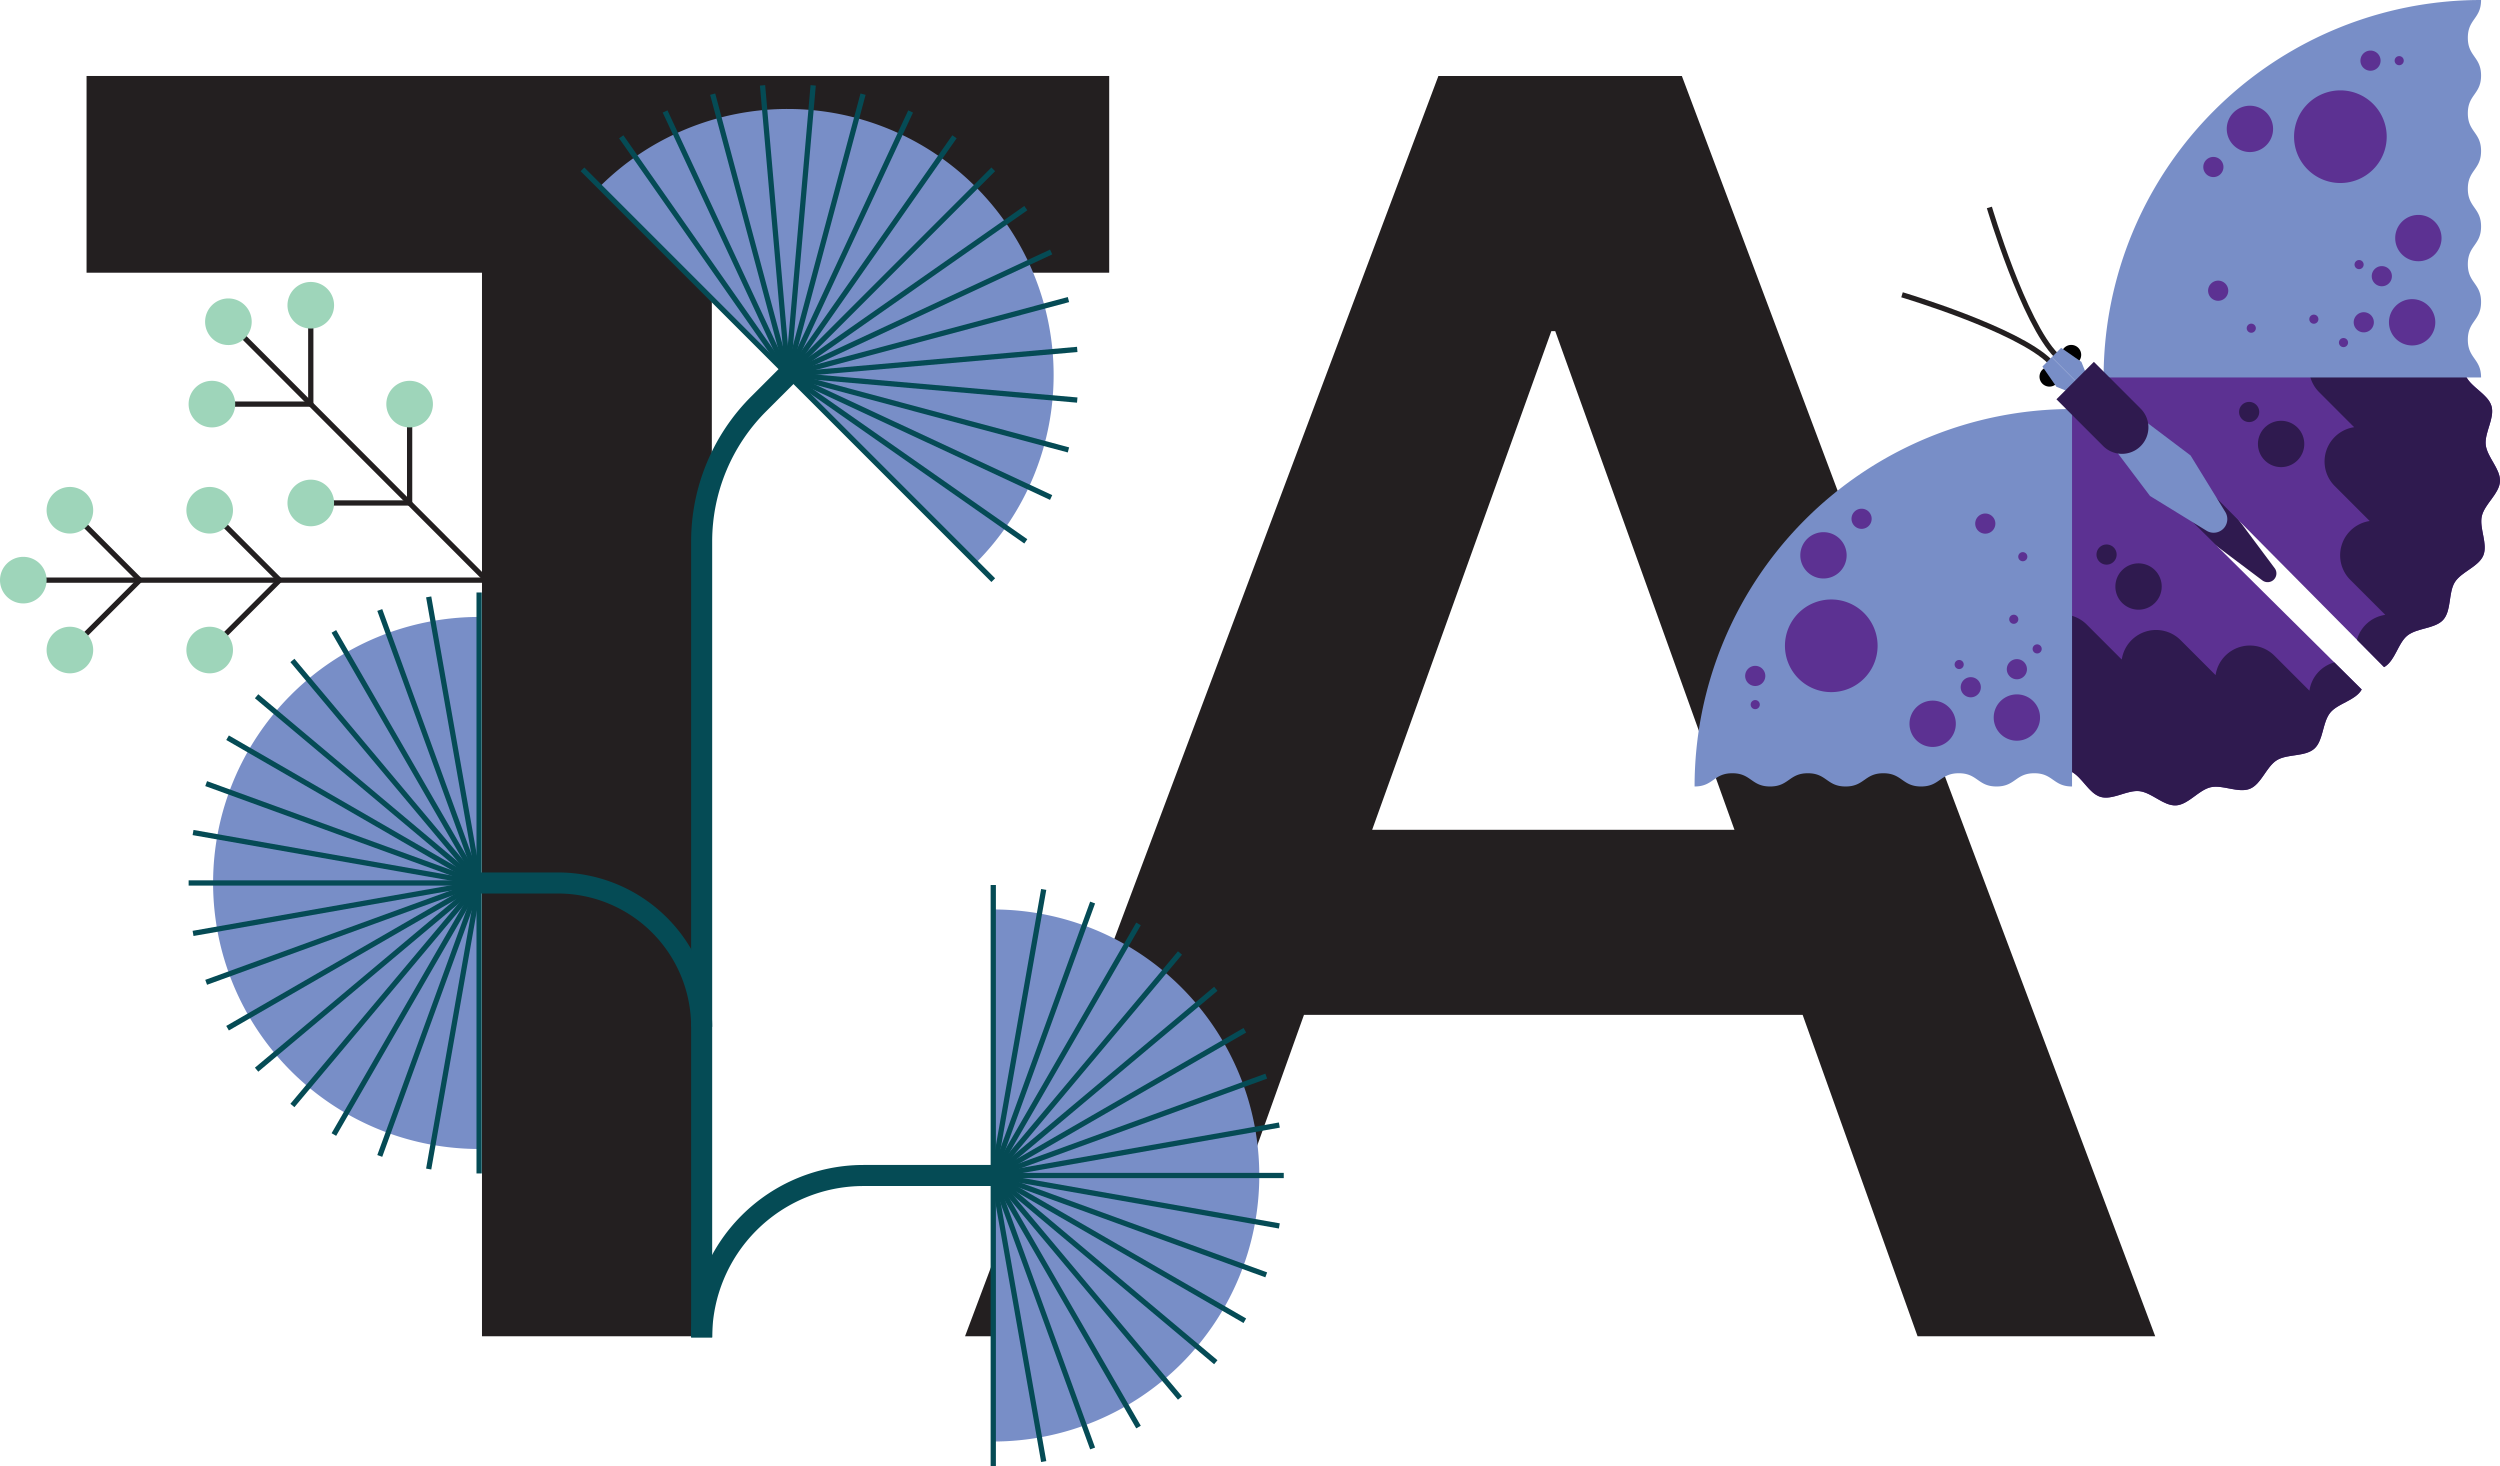 <svg xmlns="http://www.w3.org/2000/svg" viewBox="0 0 570.514 334.547"><defs><style>.cls-1,.cls-7,.cls-8{fill:none;stroke-miterlimit:10;}.cls-1{stroke:#231f20;}.cls-1,.cls-7{stroke-width:1.201px;}.cls-2{fill:#9ed5ba;}.cls-3{fill:#231f20;}.cls-4{fill:#2f1a4f;}.cls-5{fill:#5c3192;}.cls-6{fill:#788ec7;}.cls-7,.cls-8{stroke:#054b55;}.cls-8{stroke-width:4.806px;}</style></defs><title>Risorsa 4</title><g id="Livello_2" data-name="Livello 2"><g id="Livello_1-2" data-name="Livello 1"><line class="cls-1" x1="119.058" y1="132.391" x2="5.317" y2="132.391"/><path class="cls-2" d="M0,132.391a5.317,5.317,0,1,0,5.317-5.317A5.317,5.317,0,0,0,0,132.391"/><line class="cls-1" x1="63.803" y1="132.391" x2="47.852" y2="116.44"/><path class="cls-2" d="M42.535,116.441a5.317,5.317,0,1,0,5.317-5.317,5.317,5.317,0,0,0-5.317,5.317"/><line class="cls-1" x1="63.803" y1="132.391" x2="47.852" y2="148.342"/><path class="cls-2" d="M42.535,148.342a5.317,5.317,0,1,1,5.317,5.317,5.316,5.316,0,0,1-5.317-5.317"/><line class="cls-1" x1="31.901" y1="132.391" x2="15.95" y2="116.44"/><path class="cls-2" d="M10.634,116.441a5.317,5.317,0,1,0,5.317-5.317,5.317,5.317,0,0,0-5.317,5.317"/><line class="cls-1" x1="31.901" y1="132.391" x2="15.95" y2="148.342"/><path class="cls-2" d="M10.634,148.342a5.317,5.317,0,1,1,5.317,5.317,5.316,5.316,0,0,1-5.317-5.317"/><line class="cls-1" x1="52.124" y1="73.424" x2="135.451" y2="156.849"/><path class="cls-2" d="M48.364,69.664a5.317,5.317,0,1,0,7.519,0,5.317,5.317,0,0,0-7.519,0"/><line class="cls-1" x1="93.479" y1="114.779" x2="93.479" y2="92.221"/><path class="cls-2" d="M89.72,88.462a5.317,5.317,0,1,0,7.519,0,5.317,5.317,0,0,0-7.519,0"/><line class="cls-1" x1="93.479" y1="114.779" x2="70.921" y2="114.779"/><path class="cls-2" d="M67.162,111.02a5.317,5.317,0,1,1,0,7.519,5.317,5.317,0,0,1,0-7.519"/><line class="cls-1" x1="70.922" y1="92.222" x2="70.922" y2="69.664"/><path class="cls-2" d="M67.162,65.9a5.317,5.317,0,1,0,7.519,0,5.317,5.317,0,0,0-7.519,0"/><line class="cls-1" x1="70.922" y1="92.222" x2="48.364" y2="92.222"/><path class="cls-2" d="M44.6,88.462a5.317,5.317,0,1,1,0,7.519,5.317,5.317,0,0,1,0-7.519"/><polygon class="cls-3" points="162.444 62.234 162.444 304.942 109.991 304.942 109.991 62.234 19.752 62.234 19.752 17.338 253.126 17.338 253.126 62.234 162.444 62.234"/><path class="cls-3" d="M220.229,304.942l108.019-287.6h55.564l108.019,287.6H437.6L411.373,231.6h-113.8l-26.227,73.347Zm92.905-115.576h82.681l-40.9-113.8h-.889Z"/><path class="cls-4" d="M519.107,129.683l-19.2-25.748-9.254,9.254L516.31,132.47a2,2,0,0,0,2.8-2.787"/><path class="cls-5" d="M546.175,61.222c.422.422-1.714,2.557-1.293,2.979s2.558-1.714,2.979-1.293-1.715,2.557-1.294,2.977,2.556-1.715,2.977-1.294-1.715,2.557-1.294,2.977,2.556-1.715,2.976-1.3-1.716,2.555-1.3,2.975,2.556-1.715,2.976-1.3-1.715,2.556-1.295,2.977,2.556-1.716,2.976-1.3-1.715,2.556-1.295,2.977c2.033,2.032,6.145,2.237,7.748,4.482,1.661,2.324.5,6.285,1.713,8.782,1.237,2.558,5.05,4.116,5.822,6.8.783,2.719-1.624,6.071-1.312,8.853.314,2.8,3.4,5.536,3.246,8.338s-3.525,5.188-4.142,7.933,1.413,6.332.346,8.943c-1.059,2.591-5.018,3.735-6.512,6.136-1.473,2.368-.745,6.43-2.633,8.553-1.844,2.073-5.955,1.833-8.186,3.616-2.155,1.722-2.809,5.795-5.318,7.2l-65.518-66.1Z"/><path class="cls-4" d="M544.329,140.305l-7.985-7.985A7.916,7.916,0,0,1,540.78,118.9l-7.985-7.986a7.915,7.915,0,0,1,4.435-13.425L529.246,89.5a7.914,7.914,0,0,1,5.563-13.51l24.877-.1a4.617,4.617,0,0,1,1.354,1.208c1.66,2.324.5,6.284,1.712,8.782,1.238,2.557,5.051,4.115,5.822,6.8.783,2.717-1.624,6.069-1.312,8.851.314,2.8,3.4,5.536,3.246,8.339s-3.524,5.188-4.141,7.933,1.412,6.331.345,8.942c-1.059,2.592-5.018,3.735-6.512,6.138-1.473,2.366-.745,6.428-2.633,8.552-1.843,2.073-5.954,1.832-8.186,3.616-2.154,1.723-2.809,5.794-5.318,7.195l-6.189-6.245a7.842,7.842,0,0,1,6.455-5.687"/><path class="cls-6" d="M566.194,0c0,4.309-3.02,4.309-3.02,8.618s3.02,4.31,3.02,8.619-3.02,4.306-3.02,8.612,3.02,4.308,3.02,8.616-3.02,4.306-3.02,8.612,3.02,4.305,3.02,8.61-3.02,4.307-3.02,8.613,3.02,4.306,3.02,8.613-3.02,4.306-3.02,8.611,3.02,4.307,3.02,8.614H480.056A86.137,86.137,0,0,1,566.194,0Z"/><path class="cls-5" d="M526.613,38.669a10.571,10.571,0,1,0,0-14.95,10.571,10.571,0,0,0,0,14.95"/><path class="cls-5" d="M548.147,58.068a5.286,5.286,0,1,0,0-7.475,5.286,5.286,0,0,0,0,7.475"/><path class="cls-5" d="M546.724,77.288a5.286,5.286,0,1,0,0-7.475,5.284,5.284,0,0,0,0,7.475"/><path class="cls-4" d="M516.824,105.052a5.286,5.286,0,1,0,0-7.475,5.286,5.286,0,0,0,0,7.475"/><path class="cls-5" d="M541.918,64.653a2.3,2.3,0,1,0,0-3.25,2.3,2.3,0,0,0,0,3.25"/><path class="cls-5" d="M509.706,33.152a5.286,5.286,0,1,0,0-7.475,5.286,5.286,0,0,0,0,7.475"/><path class="cls-5" d="M503.477,39.737a2.3,2.3,0,1,0,0-3.25,2.3,2.3,0,0,0,0,3.25"/><path class="cls-5" d="M537.624,61.116a1.039,1.039,0,1,0,0-1.47,1.039,1.039,0,0,0,0,1.47"/><path class="cls-5" d="M534.065,78.913a1.039,1.039,0,1,0,0-1.47,1.039,1.039,0,0,0,0,1.47"/><path class="cls-5" d="M527.3,73.574a1.039,1.039,0,1,0,0-1.47,1.039,1.039,0,0,0,0,1.47"/><path class="cls-5" d="M537.8,75.176a2.3,2.3,0,1,0,0-3.25,2.3,2.3,0,0,0,0,3.25"/><path class="cls-4" d="M511.64,95.643a2.3,2.3,0,1,0,0-3.25,2.3,2.3,0,0,0,0,3.25"/><path class="cls-5" d="M548.55,13.842a1.04,1.04,0,1,0-1.04,1.04,1.04,1.04,0,0,0,1.04-1.04"/><path class="cls-5" d="M543.264,13.842a2.3,2.3,0,1,0-2.3,2.3,2.3,2.3,0,0,0,2.3-2.3"/><path class="cls-5" d="M514.794,74.9a1.04,1.04,0,1,0-1.04,1.04,1.04,1.04,0,0,0,1.04-1.04"/><path class="cls-5" d="M508.5,66.342a2.3,2.3,0,1,0-2.3,2.3,2.3,2.3,0,0,0,2.3-2.3"/><path class="cls-5" d="M447.935,159.461c.422.422,2.557-1.714,2.979-1.293s-1.714,2.558-1.293,2.979,2.557-1.715,2.977-1.294-1.715,2.556-1.294,2.977,2.557-1.715,2.977-1.294-1.715,2.556-1.3,2.976,2.555-1.716,2.975-1.3-1.715,2.556-1.3,2.976,2.556-1.715,2.977-1.3-1.716,2.556-1.3,2.976,2.556-1.715,2.977-1.295c2.032,2.033,2.237,6.145,4.482,7.748,2.324,1.661,6.285.5,8.782,1.713,2.558,1.237,4.116,5.05,6.795,5.822,2.719.783,6.071-1.624,8.852-1.312,2.8.314,5.536,3.4,8.339,3.246s5.188-3.525,7.933-4.142,6.332,1.413,8.943.346c2.591-1.059,3.734-5.018,6.136-6.512,2.368-1.473,6.43-.745,8.553-2.633,2.073-1.844,1.833-5.955,3.616-8.186,1.722-2.155,5.795-2.809,7.2-5.318l-66.1-65.518Z"/><path class="cls-4" d="M527.019,157.616l-7.985-7.985a7.916,7.916,0,0,0-13.426,4.436l-7.985-7.985a7.916,7.916,0,0,0-13.426,4.435l-7.985-7.984A7.914,7.914,0,0,0,462.7,148.1l-.1,24.877a4.645,4.645,0,0,0,1.208,1.354c2.325,1.66,6.285.5,8.782,1.712,2.558,1.238,4.116,5.051,6.8,5.822,2.718.783,6.07-1.624,8.852-1.312,2.8.314,5.536,3.4,8.339,3.246s5.188-3.524,7.933-4.141,6.331,1.412,8.942.345c2.591-1.059,3.735-5.018,6.137-6.512,2.367-1.473,6.429-.745,8.552-2.633,2.073-1.843,1.833-5.954,3.616-8.186,1.723-2.154,5.795-2.809,7.2-5.318l-6.245-6.189a7.841,7.841,0,0,0-5.687,6.455"/><path class="cls-6" d="M386.713,179.48c4.309,0,4.309-3.02,8.618-3.02s4.31,3.02,8.619,3.02,4.306-3.02,8.612-3.02,4.308,3.02,8.616,3.02,4.306-3.02,8.612-3.02,4.305,3.02,8.61,3.02,4.307-3.02,8.613-3.02,4.306,3.02,8.613,3.02,4.306-3.02,8.611-3.02,4.307,3.02,8.614,3.02V93.343h0a86.137,86.137,0,0,0-86.137,86.137"/><path class="cls-1" d="M467.868,82.578c-7.475-7.475-33.814-15.305-33.814-15.305"/><path class="cls-1" d="M469.292,81.154c-7.476-7.475-15.306-33.814-15.306-33.814"/><path d="M469.292,84.358a2.265,2.265,0,1,1-3.2,0,2.266,2.266,0,0,1,3.2,0"/><path d="M471.071,82.578a2.265,2.265,0,1,0,0-3.2,2.264,2.264,0,0,0,0,3.2"/><polygon class="cls-6" points="472.851 89.697 469.292 88.273 466.088 83.646 468.224 81.51 474.631 87.917 472.851 89.697"/><polygon class="cls-6" points="476.41 86.138 474.986 82.579 470.359 79.375 468.223 81.511 474.63 87.918 476.41 86.138"/><path class="cls-6" d="M488.134,95.058l-3.181,3.181-3.181,3.181,8.876,11.769,12.9,7.925a3.11,3.11,0,0,0,4.277-4.277l-7.926-12.9Z"/><path class="cls-4" d="M488.512,101.8h0a6.041,6.041,0,0,0,0-8.543L477.834,82.578l-8.543,8.543L479.969,101.8a6.041,6.041,0,0,0,8.543,0"/><path class="cls-5" d="M425.382,139.9a10.571,10.571,0,1,1-14.949,0,10.572,10.572,0,0,1,14.949,0"/><path class="cls-5" d="M444.781,161.434a5.286,5.286,0,1,1-7.475,0,5.286,5.286,0,0,1,7.475,0"/><path class="cls-5" d="M464,160.01a5.286,5.286,0,1,1-7.475,0,5.286,5.286,0,0,1,7.475,0"/><path class="cls-4" d="M491.765,130.111a5.286,5.286,0,1,1-7.475,0,5.286,5.286,0,0,1,7.475,0"/><path class="cls-5" d="M451.366,155.205a2.3,2.3,0,1,1-3.25,0,2.3,2.3,0,0,1,3.25,0"/><path class="cls-5" d="M419.865,122.992a5.286,5.286,0,1,1-7.475,0,5.287,5.287,0,0,1,7.475,0"/><path class="cls-5" d="M426.45,116.763a2.3,2.3,0,1,1-3.25,0,2.3,2.3,0,0,1,3.25,0"/><path class="cls-5" d="M447.83,150.911a1.039,1.039,0,1,1-1.47,0,1.039,1.039,0,0,1,1.47,0"/><path class="cls-5" d="M465.627,147.351a1.039,1.039,0,1,1-1.47,0,1.039,1.039,0,0,1,1.47,0"/><path class="cls-5" d="M460.288,140.588a1.039,1.039,0,1,1-1.47,0,1.039,1.039,0,0,1,1.47,0"/><path class="cls-5" d="M461.889,151.089a2.3,2.3,0,1,1-3.25,0,2.3,2.3,0,0,1,3.25,0"/><path class="cls-4" d="M482.356,124.927a2.3,2.3,0,1,1-3.25,0,2.3,2.3,0,0,1,3.25,0"/><path class="cls-5" d="M400.555,161.836a1.04,1.04,0,1,1,1.04-1.039,1.04,1.04,0,0,1-1.04,1.039"/><path class="cls-5" d="M400.555,156.551a2.3,2.3,0,1,1,2.3-2.3,2.3,2.3,0,0,1-2.3,2.3"/><path class="cls-5" d="M461.613,128.081a1.04,1.04,0,1,1,1.04-1.04,1.04,1.04,0,0,1-1.04,1.04"/><path class="cls-5" d="M453.055,121.788a2.3,2.3,0,1,1,2.3-2.3,2.3,2.3,0,0,1-2.3,2.3"/><path class="cls-6" d="M109.338,262.206a60.708,60.708,0,1,1,0-121.416Z"/><line class="cls-7" x1="109.338" y1="201.498" x2="44.055" y2="189.987"/><line class="cls-7" x1="109.338" y1="201.498" x2="47.045" y2="178.825"/><line class="cls-7" x1="109.338" y1="201.498" x2="51.929" y2="168.353"/><line class="cls-7" x1="109.338" y1="201.498" x2="58.556" y2="158.887"/><line class="cls-7" x1="109.338" y1="201.498" x2="66.727" y2="150.717"/><line class="cls-7" x1="109.338" y1="201.498" x2="76.193" y2="144.089"/><line class="cls-7" x1="109.338" y1="201.498" x2="86.665" y2="139.205"/><line class="cls-7" x1="109.338" y1="201.498" x2="97.827" y2="136.215"/><line class="cls-7" x1="109.338" y1="201.498" x2="109.338" y2="135.207"/><line class="cls-7" x1="109.338" y1="201.498" x2="109.338" y2="267.789"/><line class="cls-7" x1="109.338" y1="201.498" x2="97.827" y2="266.781"/><line class="cls-7" x1="109.338" y1="201.498" x2="86.665" y2="263.791"/><line class="cls-7" x1="109.338" y1="201.498" x2="76.193" y2="258.907"/><line class="cls-7" x1="109.338" y1="201.498" x2="66.727" y2="252.279"/><line class="cls-7" x1="109.338" y1="201.498" x2="58.556" y2="244.109"/><line class="cls-7" x1="109.338" y1="201.498" x2="51.929" y2="234.643"/><line class="cls-7" x1="109.338" y1="201.498" x2="47.045" y2="224.171"/><line class="cls-7" x1="109.338" y1="201.498" x2="44.055" y2="213.009"/><line class="cls-7" x1="109.338" y1="201.498" x2="43.047" y2="201.498"/><path class="cls-6" d="M226.669,207.547a60.708,60.708,0,0,1,0,121.416Z"/><line class="cls-7" x1="226.669" y1="268.255" x2="291.952" y2="279.767"/><line class="cls-7" x1="226.669" y1="268.255" x2="288.962" y2="290.929"/><line class="cls-7" x1="226.669" y1="268.255" x2="284.078" y2="301.401"/><line class="cls-7" x1="226.669" y1="268.255" x2="277.451" y2="310.867"/><line class="cls-7" x1="226.669" y1="268.255" x2="269.28" y2="319.036"/><line class="cls-7" x1="226.669" y1="268.255" x2="259.814" y2="325.665"/><line class="cls-7" x1="226.669" y1="268.255" x2="249.342" y2="330.549"/><line class="cls-7" x1="226.669" y1="268.255" x2="238.18" y2="333.539"/><line class="cls-7" x1="226.669" y1="268.255" x2="226.669" y2="334.547"/><line class="cls-7" x1="226.669" y1="268.255" x2="226.669" y2="201.965"/><line class="cls-7" x1="226.669" y1="268.255" x2="238.18" y2="202.973"/><line class="cls-7" x1="226.669" y1="268.255" x2="249.342" y2="205.963"/><line class="cls-7" x1="226.669" y1="268.255" x2="259.814" y2="210.847"/><line class="cls-7" x1="226.669" y1="268.255" x2="269.28" y2="217.475"/><line class="cls-7" x1="226.669" y1="268.255" x2="277.451" y2="225.645"/><line class="cls-7" x1="226.669" y1="268.255" x2="284.078" y2="235.111"/><line class="cls-7" x1="226.669" y1="268.255" x2="288.962" y2="245.583"/><line class="cls-7" x1="226.669" y1="268.255" x2="291.952" y2="256.745"/><line class="cls-7" x1="226.669" y1="268.255" x2="292.96" y2="268.255"/><path class="cls-6" d="M136.867,42.591a60.708,60.708,0,0,1,85.854,85.854Z"/><line class="cls-7" x1="179.794" y1="85.519" x2="234.096" y2="47.496"/><line class="cls-7" x1="179.794" y1="85.519" x2="239.874" y2="57.503"/><line class="cls-7" x1="179.794" y1="85.519" x2="243.826" y2="68.362"/><line class="cls-7" x1="179.794" y1="85.519" x2="245.832" y2="79.741"/><line class="cls-7" x1="179.794" y1="85.519" x2="245.832" y2="91.297"/><line class="cls-7" x1="179.794" y1="85.519" x2="243.826" y2="102.676"/><line class="cls-7" x1="179.794" y1="85.519" x2="239.874" y2="113.535"/><line class="cls-7" x1="179.794" y1="85.519" x2="234.096" y2="123.542"/><line class="cls-7" x1="179.794" y1="85.519" x2="226.668" y2="132.394"/><line class="cls-7" x1="179.794" y1="85.519" x2="132.92" y2="38.644"/><line class="cls-7" x1="179.794" y1="85.519" x2="141.771" y2="31.217"/><line class="cls-7" x1="179.794" y1="85.519" x2="151.778" y2="25.439"/><line class="cls-7" x1="179.794" y1="85.519" x2="162.637" y2="21.487"/><line class="cls-7" x1="179.794" y1="85.519" x2="174.016" y2="19.481"/><line class="cls-7" x1="179.794" y1="85.519" x2="185.572" y2="19.481"/><line class="cls-7" x1="179.794" y1="85.519" x2="196.951" y2="21.487"/><line class="cls-7" x1="179.794" y1="85.519" x2="207.81" y2="25.439"/><line class="cls-7" x1="179.794" y1="85.519" x2="217.817" y2="31.217"/><line class="cls-7" x1="179.794" y1="85.519" x2="226.668" y2="38.644"/><path class="cls-8" d="M109.338,201.5H127.29a32.83,32.83,0,0,1,32.83,32.83"/><path class="cls-8" d="M160.119,305.2V123.575a44.379,44.379,0,0,1,13-31.383l6.682-6.683"/><path class="cls-8" d="M226.669,268.255H197.062A36.944,36.944,0,0,0,160.119,305.2"/></g></g></svg>